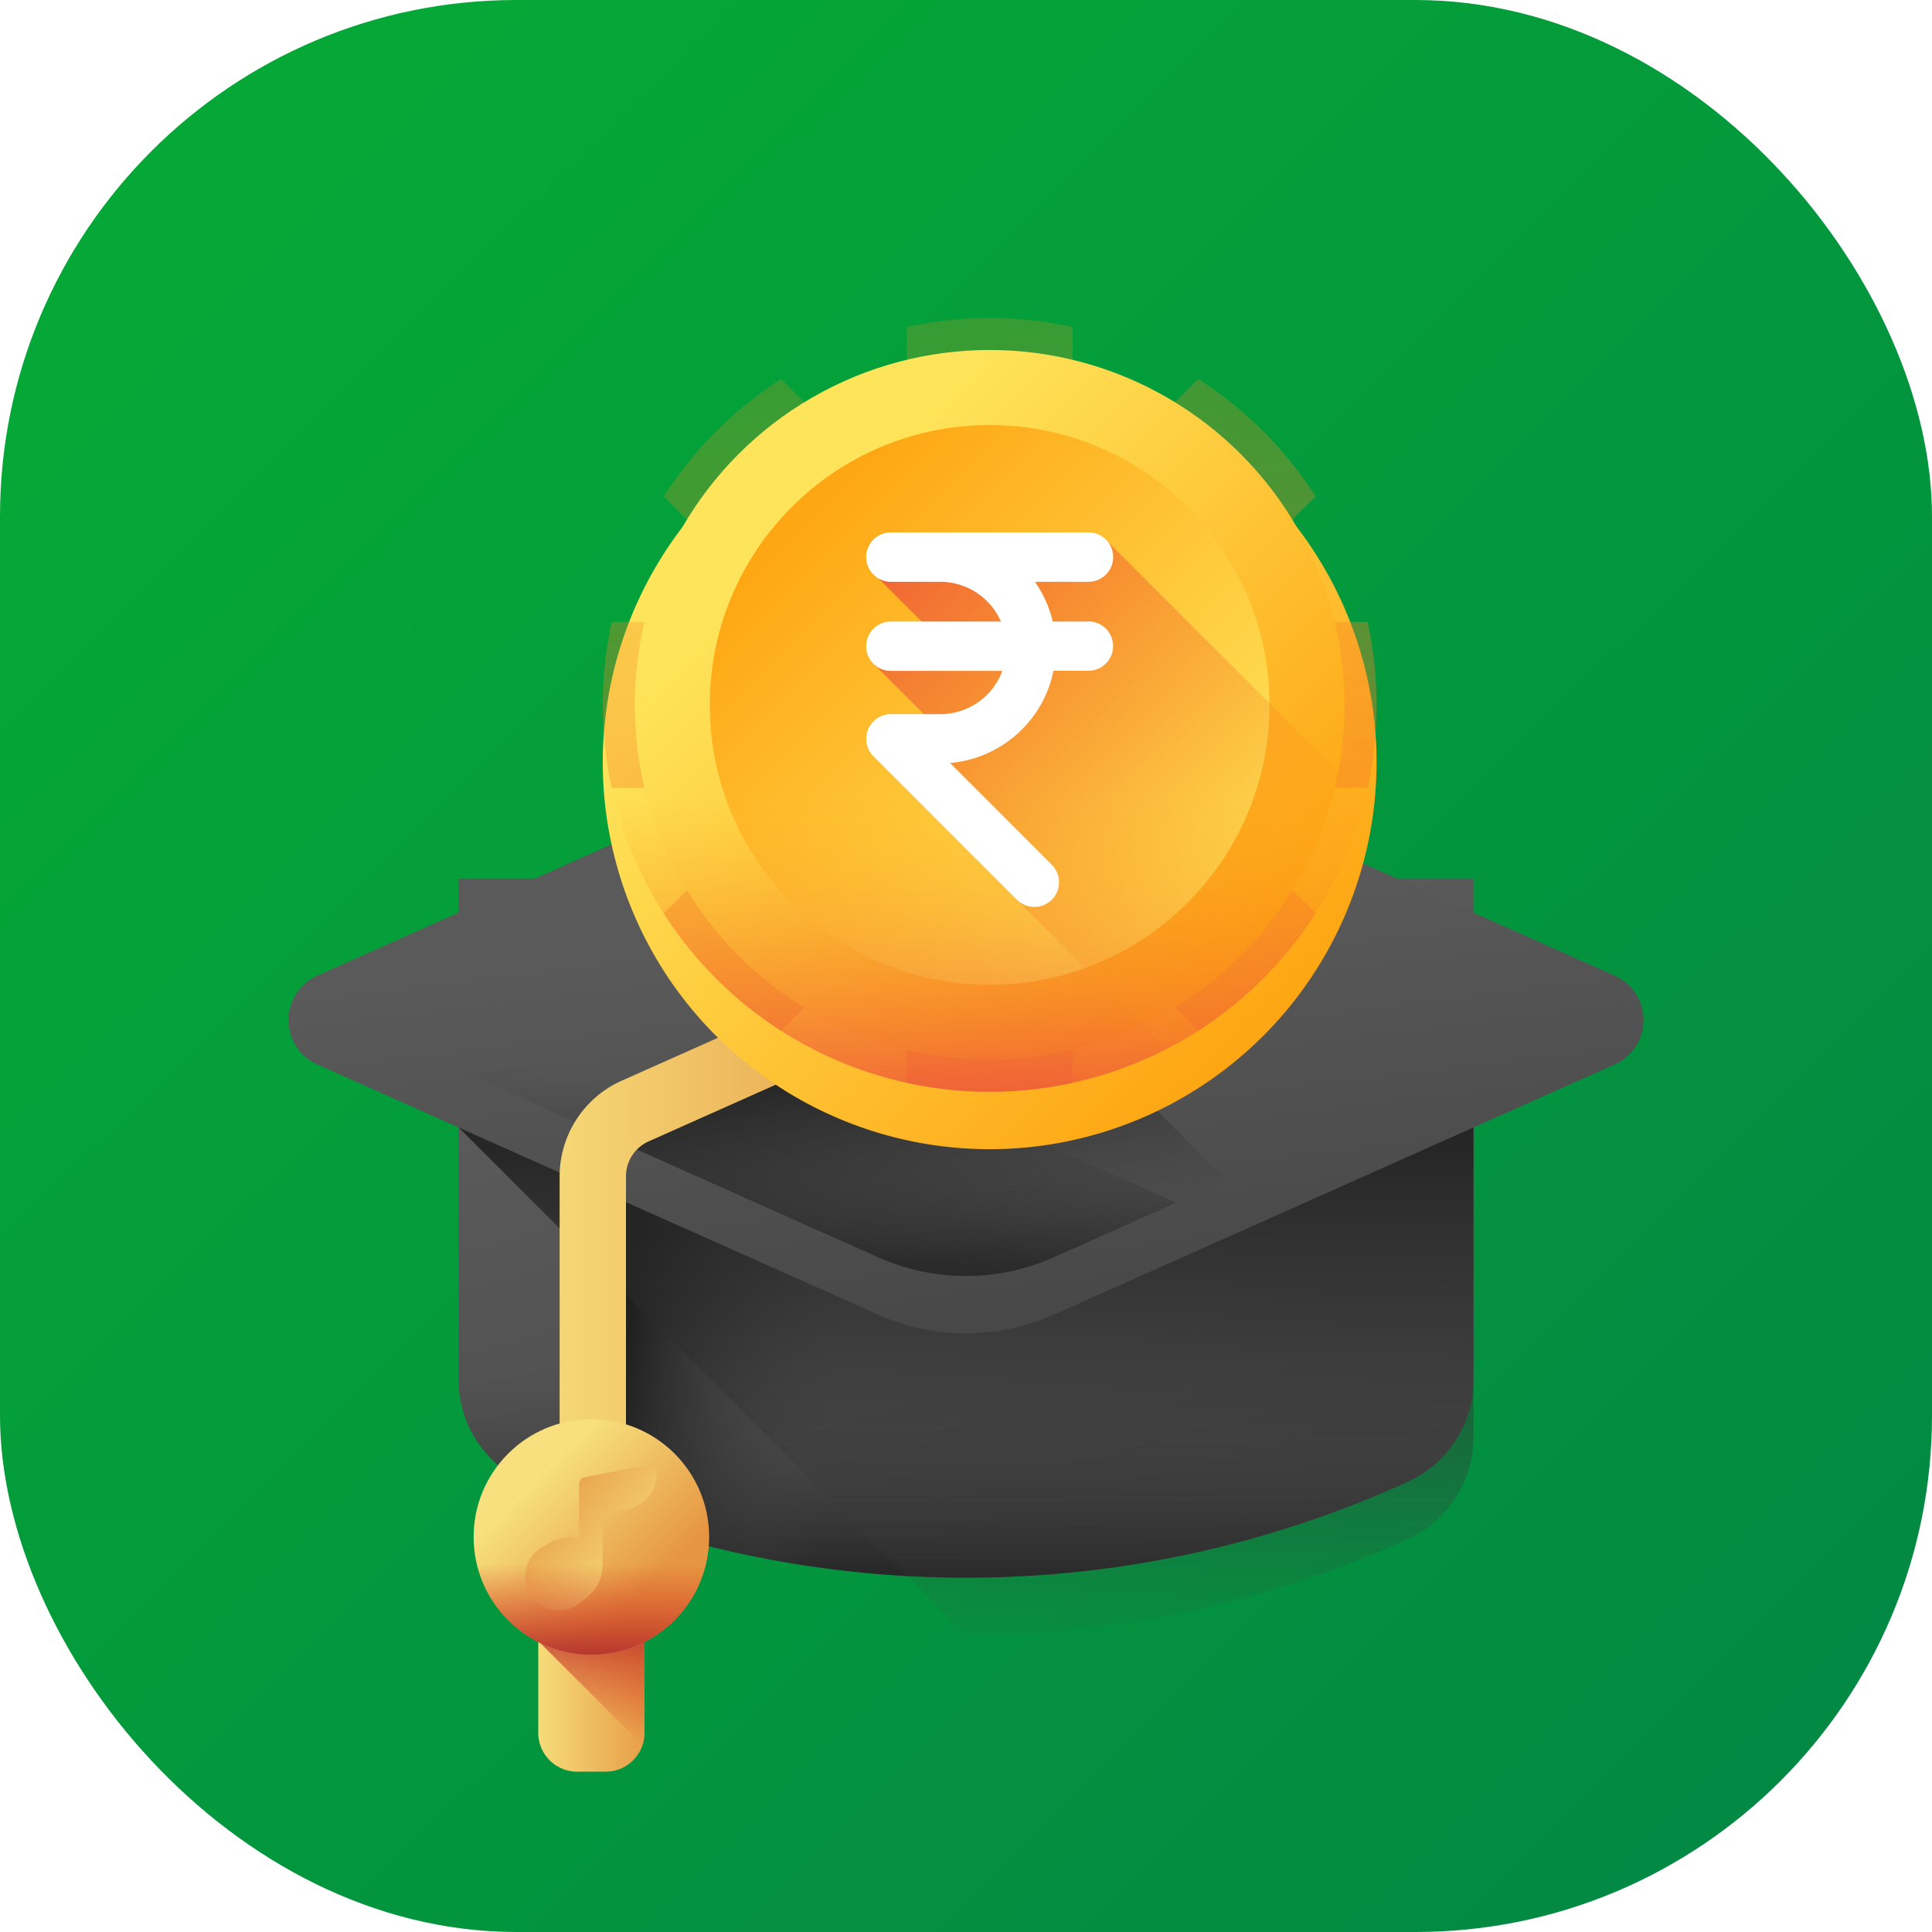 <svg xmlns="http://www.w3.org/2000/svg" xmlns:xlink="http://www.w3.org/1999/xlink" width="101" height="101" viewBox="0 0 101 101">
  <defs>
    <linearGradient id="linear-gradient" x1="0.088" y1="0.115" x2="0.895" y2="0.928" gradientUnits="objectBoundingBox">
      <stop offset="0" stop-color="#05a836"/>
      <stop offset="1" stop-color="#028943"/>
    </linearGradient>
    <linearGradient id="linear-gradient-2" x1="0.427" y1="0.197" x2="0.763" y2="1.039" gradientUnits="objectBoundingBox">
      <stop offset="0" stop-color="#5a5a5a"/>
      <stop offset="1" stop-color="#464646"/>
    </linearGradient>
    <linearGradient id="linear-gradient-3" x1="0.5" y1="0.157" x2="0.5" y2="1.078" gradientUnits="objectBoundingBox">
      <stop offset="0" stop-color="#464646" stop-opacity="0"/>
      <stop offset="1" stop-color="#202020"/>
    </linearGradient>
    <linearGradient id="linear-gradient-4" x1="0.296" y1="0.454" x2="0.043" y2="0.424" xlink:href="#linear-gradient-3"/>
    <linearGradient id="linear-gradient-5" x1="0.5" y1="1.037" x2="0.5" y2="0.236" gradientUnits="objectBoundingBox">
      <stop offset="0" stop-color="#464646" stop-opacity="0"/>
      <stop offset="0.027" stop-color="#454545" stop-opacity="0.027"/>
      <stop offset="0.639" stop-color="#2a2a2a" stop-opacity="0.639"/>
      <stop offset="1" stop-color="#202020"/>
    </linearGradient>
    <filter id="Path_38752" x="14.97" y="39.928" width="71.059" height="54.549" filterUnits="userSpaceOnUse">
      <feOffset dy="3" input="SourceAlpha"/>
      <feGaussianBlur stdDeviation="3" result="blur"/>
      <feFlood flood-opacity="0.451"/>
      <feComposite operator="in" in2="blur"/>
      <feComposite in="SourceGraphic"/>
    </filter>
    <linearGradient id="linear-gradient-6" x1="0.456" y1="0.336" x2="0.639" y2="1.021" xlink:href="#linear-gradient-2"/>
    <filter id="Path_38753" x="6.081" y="27.943" width="88.838" height="50.756" filterUnits="userSpaceOnUse">
      <feOffset dy="3" input="SourceAlpha"/>
      <feGaussianBlur stdDeviation="3" result="blur-2"/>
      <feFlood flood-opacity="0.451"/>
      <feComposite operator="in" in2="blur-2"/>
      <feComposite in="SourceGraphic"/>
    </filter>
    <linearGradient id="linear-gradient-7" x1="0.497" y1="0.526" x2="0.42" y2="0.924" xlink:href="#linear-gradient-3"/>
    <linearGradient id="linear-gradient-8" x1="-0.954" y1="0.526" x2="-1.031" y2="0.924" xlink:href="#linear-gradient-3"/>
    <linearGradient id="linear-gradient-9" x1="0.613" y1="0.943" x2="0.39" y2="0.316" xlink:href="#linear-gradient-5"/>
    <linearGradient id="linear-gradient-10" x1="-0.127" y1="0.5" x2="0.921" y2="0.5" gradientUnits="objectBoundingBox">
      <stop offset="0" stop-color="#f7e07d"/>
      <stop offset="1" stop-color="#e69642"/>
    </linearGradient>
    <linearGradient id="linear-gradient-11" x1="-0.067" y1="0.5" x2="1.131" y2="0.5" xlink:href="#linear-gradient-10"/>
    <linearGradient id="linear-gradient-12" x1="0.5" y1="0.974" x2="0.5" y2="0.062" gradientUnits="objectBoundingBox">
      <stop offset="0" stop-color="#d52c1c" stop-opacity="0"/>
      <stop offset="0.28" stop-color="#d12c1e" stop-opacity="0.278"/>
      <stop offset="0.573" stop-color="#c42c23" stop-opacity="0.573"/>
      <stop offset="0.872" stop-color="#af2b2c" stop-opacity="0.871"/>
      <stop offset="1" stop-color="#a42b31"/>
    </linearGradient>
    <linearGradient id="linear-gradient-13" x1="0.261" y1="0.261" x2="0.725" y2="0.725" xlink:href="#linear-gradient-10"/>
    <linearGradient id="linear-gradient-14" x1="0.913" y1="0.834" x2="0.077" y2="0.072" xlink:href="#linear-gradient-10"/>
    <linearGradient id="linear-gradient-15" y1="0.075" y2="1.122" xlink:href="#linear-gradient-12"/>
    <linearGradient id="linear-gradient-16" x1="0.242" y1="0.242" x2="0.845" y2="0.845" gradientUnits="objectBoundingBox">
      <stop offset="0" stop-color="#fee45a"/>
      <stop offset="1" stop-color="#fea613"/>
    </linearGradient>
    <filter id="Path_38777" x="22.511" y="10.626" width="58.451" height="58.451" filterUnits="userSpaceOnUse">
      <feOffset dy="3" input="SourceAlpha"/>
      <feGaussianBlur stdDeviation="3" result="blur-3"/>
      <feFlood flood-opacity="0.451"/>
      <feComposite operator="in" in2="blur-3"/>
      <feComposite in="SourceGraphic"/>
    </filter>
    <linearGradient id="linear-gradient-17" x1="0.273" y1="-0.6" x2="0.901" y2="2.448" gradientUnits="objectBoundingBox">
      <stop offset="0" stop-color="#fea613" stop-opacity="0"/>
      <stop offset="1" stop-color="#e94444"/>
    </linearGradient>
    <linearGradient id="linear-gradient-19" x1="0.866" y1="0.866" x2="0.158" y2="0.158" xlink:href="#linear-gradient-16"/>
    <linearGradient id="linear-gradient-20" x1="0.5" y1="0.235" x2="0.5" y2="1.19" xlink:href="#linear-gradient-17"/>
    <linearGradient id="linear-gradient-21" x1="0.904" y1="0.849" x2="-0.133" y2="-0.144" xlink:href="#linear-gradient-17"/>
  </defs>
  <g id="Group_38346" data-name="Group 38346" transform="translate(-357 -595)">
    <rect id="Rectangle_10128" data-name="Rectangle 10128" width="101" height="101" rx="27" transform="translate(357 595)" fill="url(#linear-gradient)"/>
    <g id="Group_38331" data-name="Group 38331" transform="translate(372.081 628.943)">
      <path id="Path_38749" data-name="Path 38749" d="M64,130.07v26.184a5.863,5.863,0,0,0,3.447,5.354,55.666,55.666,0,0,0,46.164,0,5.863,5.863,0,0,0,3.447-5.354V130.07Z" transform="translate(-55.11 -118.085)" fill="url(#linear-gradient-2)"/>
      <path id="Path_38750" data-name="Path 38750" d="M64,299.548v2.644a5.863,5.863,0,0,0,3.447,5.354,55.666,55.666,0,0,0,46.164,0,5.863,5.863,0,0,0,3.447-5.354v-2.644Z" transform="translate(-55.11 -264.023)" fill="url(#linear-gradient-3)"/>
      <path id="Path_38751" data-name="Path 38751" d="M122,163.446a55.562,55.562,0,0,0,41.556-1.838A5.863,5.863,0,0,0,167,156.254V130.07H122Z" transform="translate(-105.054 -118.085)" fill="url(#linear-gradient-4)"/>
      <g transform="matrix(1, 0, 0, 1, -15.08, -33.94)" filter="url(#Path_38752)">
        <path id="Path_38752-2" data-name="Path 38752" d="M64,130.07v10l26.551,26.551a56.229,56.229,0,0,0,23.061-5.011,5.863,5.863,0,0,0,3.447-5.354V130.07Z" transform="translate(-40.03 -84.14)" fill="url(#linear-gradient-5)"/>
      </g>
      <g id="Group_38329" data-name="Group 38329" transform="translate(0 0)">
        <g transform="matrix(1, 0, 0, 1, -15.08, -33.94)" filter="url(#Path_38753)">
          <path id="Path_38753-2" data-name="Path 38753" d="M30.826,44.763,1.507,57.841a2.543,2.543,0,0,0,0,4.644L30.826,75.563a11.276,11.276,0,0,0,9.187,0L69.331,62.485a2.543,2.543,0,0,0,0-4.644L40.013,44.763A11.276,11.276,0,0,0,30.826,44.763Z" transform="translate(15.08 -9.84)" fill="url(#linear-gradient-6)"/>
        </g>
        <path id="Path_38754" data-name="Path 38754" d="M46.4,143.912l-6.385,2.849a11.285,11.285,0,0,1-9.188,0L1.509,133.682a2.542,2.542,0,0,1,0-4.644l5.765-2.571S46.259,143.852,46.4,143.912Z" transform="translate(-0.001 -114.982)" fill="url(#linear-gradient-7)"/>
        <path id="Path_38755" data-name="Path 38755" d="M175.958,143.912l6.385,2.849a11.285,11.285,0,0,0,9.188,0l29.317-13.079a2.542,2.542,0,0,0,0-4.644l-5.765-2.571S176.1,143.852,175.958,143.912Z" transform="translate(-151.518 -114.982)" fill="url(#linear-gradient-8)"/>
      </g>
      <path id="Path_38756" data-name="Path 38756" d="M133.771,156.956l-21.4,9.271,15.217,6.788a11.276,11.276,0,0,0,9.187,0l9.025-4.026Z" transform="translate(-96.766 -141.237)" fill="url(#linear-gradient-9)"/>
      <g id="Group_38330" data-name="Group 38330" transform="translate(9.679 14.69)">
        <path id="Path_38757" data-name="Path 38757" d="M103.785,177.812a1.736,1.736,0,0,1-1.736-1.736v-13.67a5.474,5.474,0,0,1,3.24-4.994l17.3-7.715A1.736,1.736,0,1,1,124,152.868l-17.3,7.715a2,2,0,0,0-1.183,1.823v13.67A1.736,1.736,0,0,1,103.785,177.812Z" transform="translate(-97.553 -149.546)" fill="url(#linear-gradient-10)"/>
        <path id="Path_38758" data-name="Path 38758" d="M97.522,408.234h-1.49A2.033,2.033,0,0,1,94,406.2v-7.32h5.556v7.32A2.033,2.033,0,0,1,97.522,408.234Z" transform="translate(-90.621 -364.249)" fill="url(#linear-gradient-11)"/>
        <path id="Path_38759" data-name="Path 38759" d="M99.556,406.2v-7.32H94V401.4l5.447,5.447A2.026,2.026,0,0,0,99.556,406.2Z" transform="translate(-90.622 -364.249)" fill="url(#linear-gradient-12)"/>
        <ellipse id="Ellipse_1531" data-name="Ellipse 1531" cx="6.156" cy="6.156" rx="6.156" ry="6.156" transform="translate(0 25.558)" fill="url(#linear-gradient-13)"/>
        <path id="Path_38760" data-name="Path 38760" d="M96.306,351.445a1.858,1.858,0,0,1-1.521,1.827l-1.125.208a.21.21,0,0,0-.172.207v2.52h0a2.2,2.2,0,0,1-1.01,1.822,1.766,1.766,0,1,1-1.966-2.854,2.291,2.291,0,0,1,1.748-.392v-2.819a.368.368,0,0,1,.3-.362l3.219-.6A.445.445,0,0,1,96.306,351.445Z" transform="translate(-86.747 -323.018)" fill="url(#linear-gradient-14)"/>
        <path id="Path_38761" data-name="Path 38761" d="M70.315,385.3a6.155,6.155,0,0,0,12.136,0Z" transform="translate(-70.227 -352.552)" fill="url(#linear-gradient-15)"/>
      </g>
    </g>
    <g id="Group_38345" data-name="Group 38345" transform="translate(388.511 611.625)">
      <g id="Group_38338" data-name="Group 38338" transform="translate(0 0)">
        <g id="Group_38337" data-name="Group 38337" transform="translate(0 0)">
          <g transform="matrix(1, 0, 0, 1, -31.51, -16.63)" filter="url(#Path_38777)">
            <path id="Path_38777-2" data-name="Path 38777" d="M20.226,0A20.226,20.226,0,1,1,0,20.226,20.226,20.226,0,0,1,20.226,0Z" transform="translate(31.51 16.63)" fill="url(#linear-gradient-16)"/>
          </g>
          <path id="Path_38772" data-name="Path 38772" d="M96.036,77.827a20.294,20.294,0,0,0-.468-4.34h-9.28l6.562-6.562a20.342,20.342,0,0,0-6.137-6.137l-6.562,6.562v-9.28a20.341,20.341,0,0,0-8.68,0v9.28l-6.562-6.562a20.344,20.344,0,0,0-6.137,6.137l6.562,6.562h-9.28a20.341,20.341,0,0,0,0,8.68h9.28l-6.562,6.562a20.344,20.344,0,0,0,6.137,6.138L71.471,88.3v9.28a20.341,20.341,0,0,0,8.68,0V88.3l6.562,6.562a20.344,20.344,0,0,0,6.137-6.137l-6.562-6.562h9.28A20.282,20.282,0,0,0,96.036,77.827Z" transform="translate(-55.585 -57.601)" fill="url(#linear-gradient-17)"/>
          <g id="Group_38336" data-name="Group 38336" transform="translate(1.671 1.671)">
            <ellipse id="Ellipse_1533" data-name="Ellipse 1533" cx="18.554" cy="18.554" rx="18.554" ry="18.554" fill="url(#linear-gradient-16)"/>
            <ellipse id="Ellipse_1534" data-name="Ellipse 1534" cx="14.63" cy="14.63" rx="14.63" ry="14.63" transform="translate(3.924 3.924)" fill="url(#linear-gradient-19)"/>
          </g>
          <path id="Path_38773" data-name="Path 38773" d="M75.812,275.226A20.225,20.225,0,0,0,96.037,255H55.586A20.225,20.225,0,0,0,75.812,275.226Z" transform="translate(-55.586 -234.774)" fill="url(#linear-gradient-20)"/>
        </g>
        <path id="Path_38775" data-name="Path 38775" d="M217.638,185.095,204.18,171.637l-12.44,1.468,3.357,3.357-3.133,1.583,3.163,3.163v2.843l5.02,5.02-.705,1.3,7.809,7.809a20.267,20.267,0,0,0,10.387-13.082Z" transform="translate(-177.789 -159.953)" fill="url(#linear-gradient-21)"/>
        <path id="Path_38776" data-name="Path 38776" d="M201.608,171.644h-1.866a6.012,6.012,0,0,0-.931-2.076h2.8a1.291,1.291,0,1,0,0-2.582H191.281a1.291,1.291,0,0,0,0,2.582h2.582a3.464,3.464,0,0,1,3.17,2.076h-5.752a1.291,1.291,0,0,0,0,2.582h5.827a3.465,3.465,0,0,1-3.245,2.261h-2.582a1.291,1.291,0,0,0-.913,2.2l7.5,7.5a1.291,1.291,0,0,0,1.826-1.826l-5.32-5.321a6.054,6.054,0,0,0,5.408-4.821h1.824a1.291,1.291,0,0,0,0-2.582Z" transform="translate(-176.219 -155.778)" fill="#fff"/>
      </g>
    </g>
  </g>
</svg>
